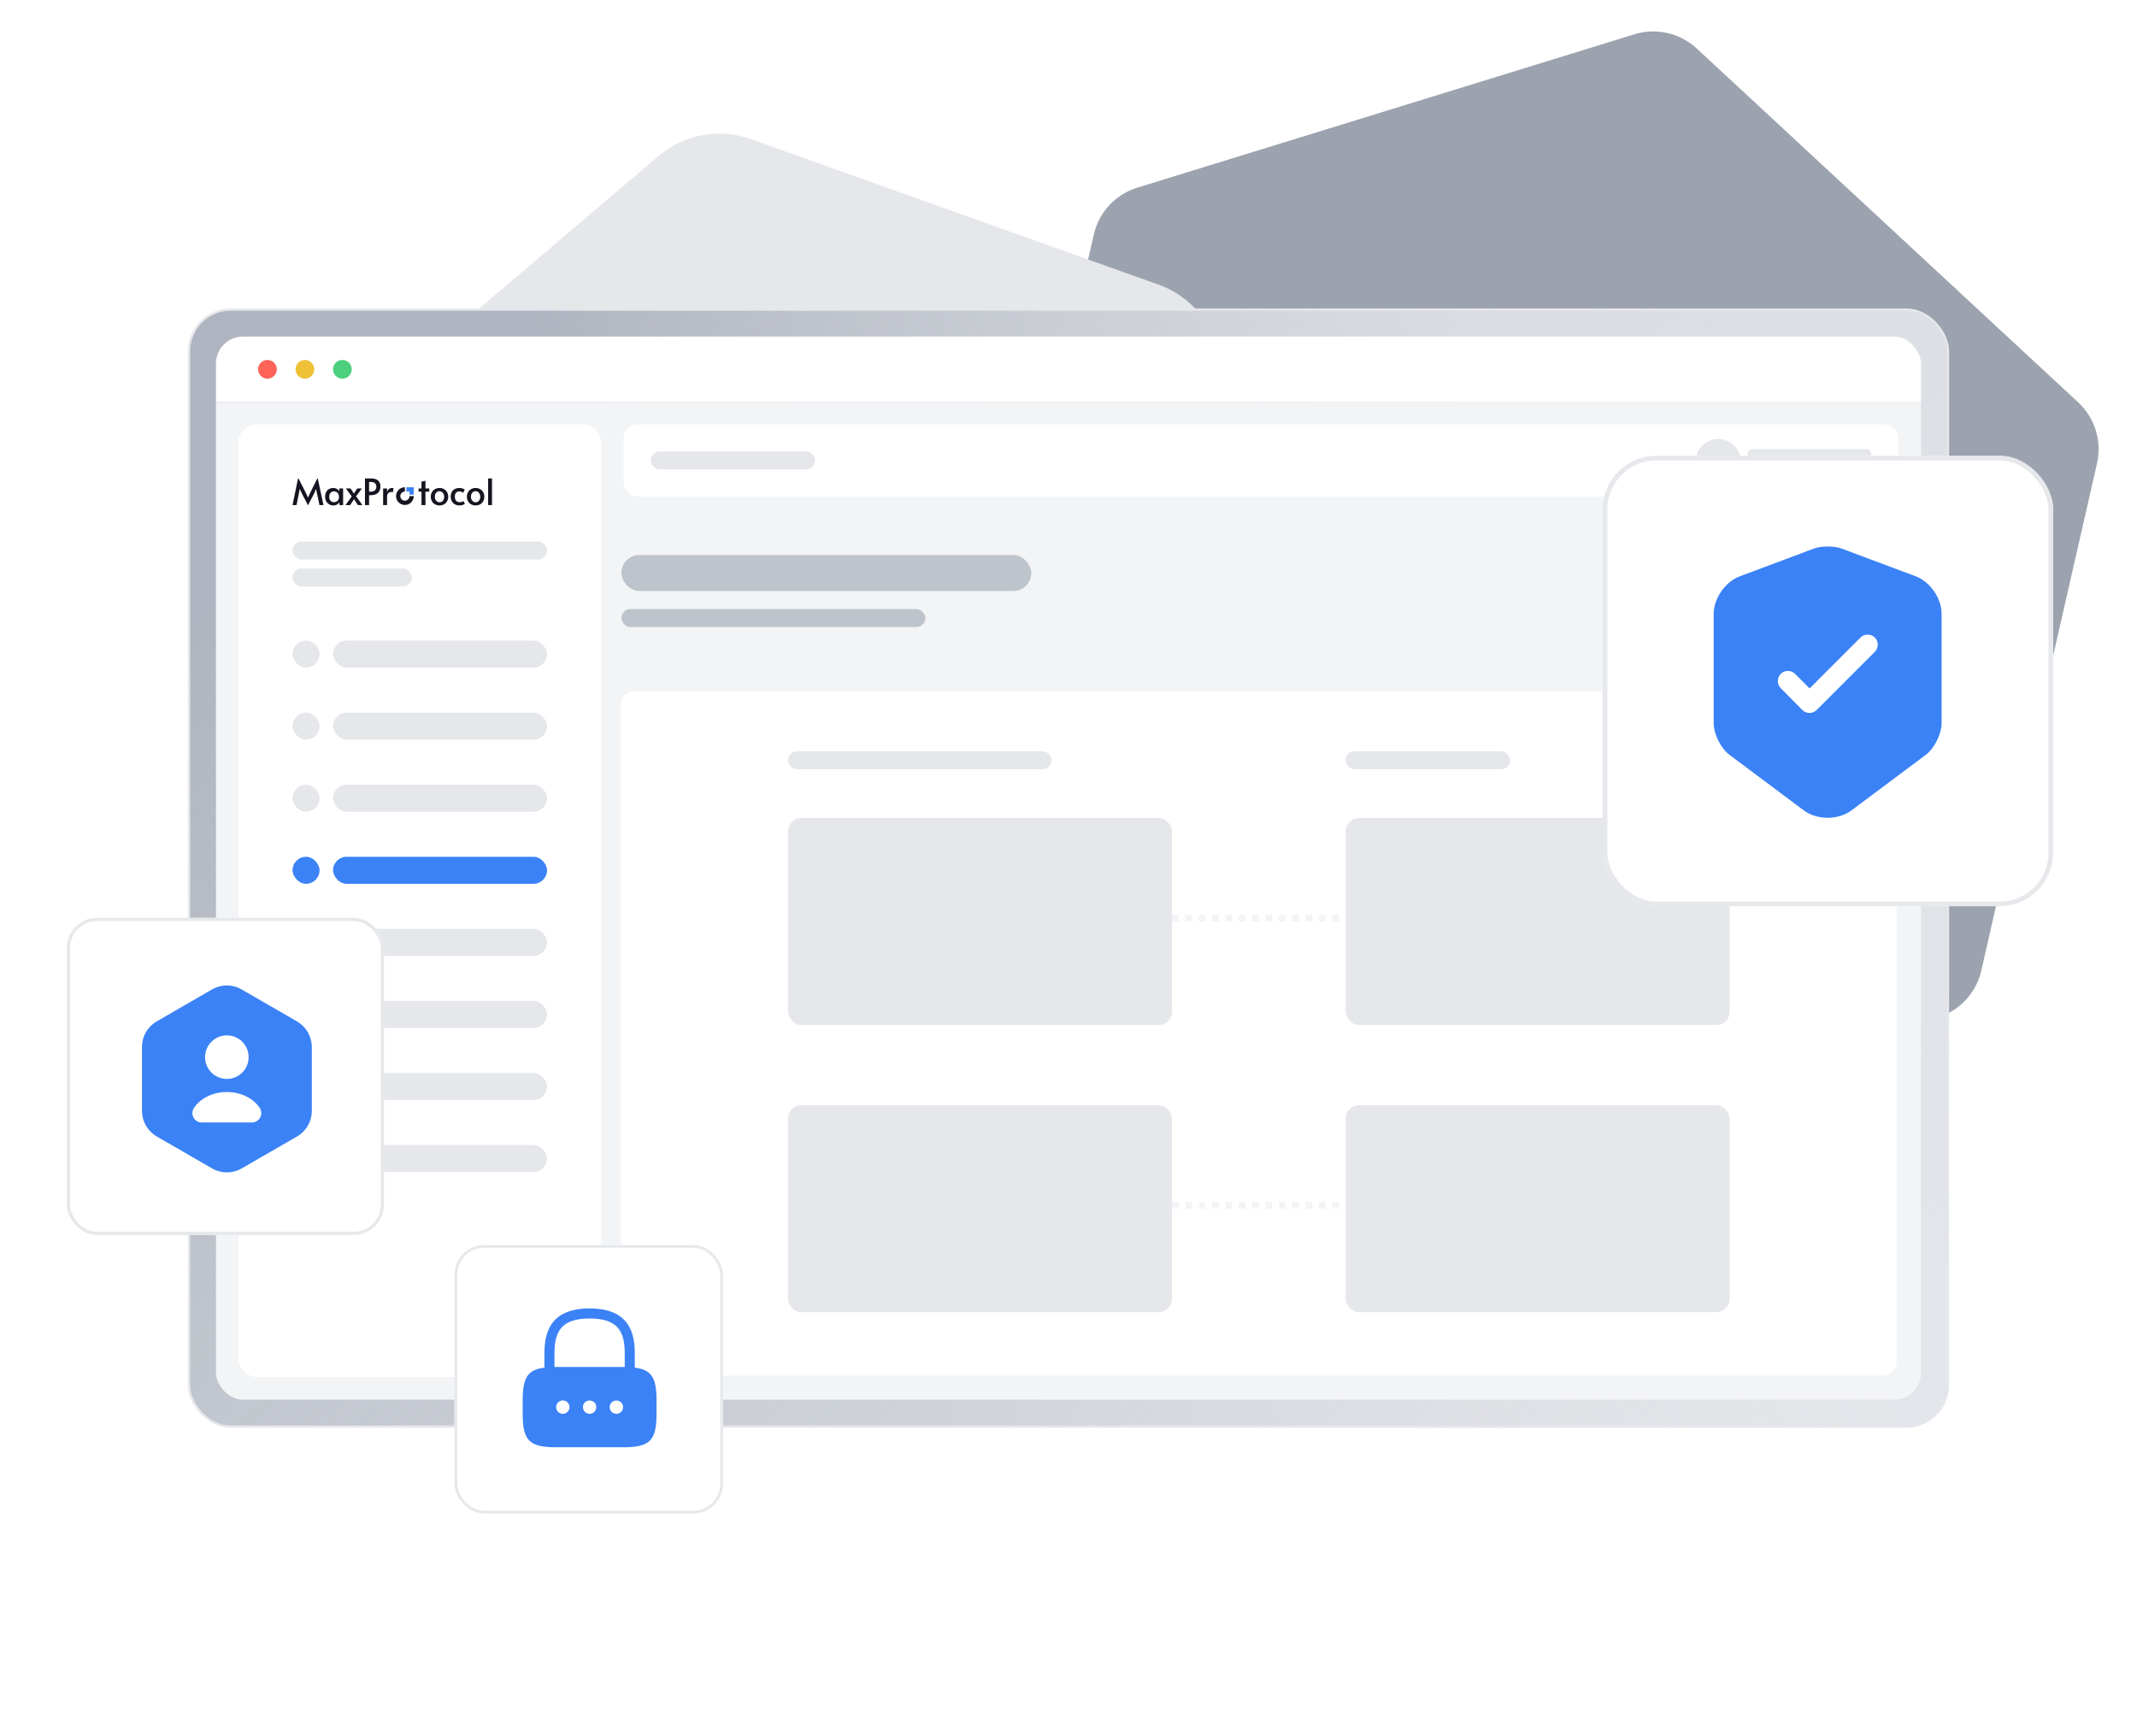 <svg width="640" height="520" viewBox="0 0 640 520" fill="none" xmlns="http://www.w3.org/2000/svg">
<g clip-path="url(#clip0_6426_117583)">
<path d="M292.918 222.149C291.396 228.821 293.548 235.798 298.565 240.452L412.788 346.418C417.805 351.072 424.924 352.697 431.463 350.679L580.343 304.742C586.882 302.725 591.848 297.372 593.371 290.699L628.028 138.797C629.551 132.125 627.398 125.148 622.381 120.494L508.158 14.528C503.141 9.874 496.023 8.25 489.483 10.267L340.603 56.204C334.064 58.221 329.098 63.575 327.576 70.247L292.918 222.149Z" fill="#9CA3AF"/>
<path d="M388.396 234.196C390.186 243.992 386.614 253.999 379.026 260.447L280.111 344.502C272.523 350.95 262.071 352.86 252.692 349.512L130.441 305.877C121.063 302.529 114.182 294.433 112.392 284.637L89.057 156.947C87.266 147.151 90.838 137.144 98.427 130.696L197.341 46.641C204.93 40.193 215.382 38.283 224.761 41.63L347.011 85.266C356.39 88.614 363.27 96.71 365.06 106.506L388.396 234.196Z" fill="#E5E7EB"/>
<rect x="56.605" y="92.722" width="526.791" height="334.556" rx="12.478" fill="#DFE1E6"/>
<rect x="56.605" y="92.722" width="526.791" height="334.556" rx="12.478" fill="url(#paint0_linear_6426_117583)" fill-opacity="0.7"/>
<rect x="56.605" y="92.722" width="526.791" height="334.556" rx="12.478" fill="url(#paint1_linear_6426_117583)" fill-opacity="0.7"/>
<rect x="56.605" y="92.722" width="526.791" height="334.556" rx="12.478" stroke="#E5E7EB" stroke-width="0.675"/>
<g clip-path="url(#clip1_6426_117583)">
<rect width="510.643" height="19.628" transform="translate(64.678 100.796)" fill="white"/>
<circle cx="80.099" cy="110.61" r="2.804" fill="#FF6259"/>
<circle cx="91.316" cy="110.61" r="2.804" fill="#EEC137"/>
<circle cx="102.533" cy="110.61" r="2.804" fill="#4CD07D"/>
<rect width="510.643" height="298.78" transform="translate(64.678 120.424)" fill="#F3F4F6"/>
<rect x="71.422" y="127.102" width="108.596" height="285.317" rx="5.396" fill="white"/>
<path d="M90.282 147.549L89.782 146.419L89.554 147.549L88.815 151.275H87.609L89.261 143.29H89.391L91.586 147.603L92.238 149.048L92.89 147.603L95.041 143.29H95.16L96.877 151.275H95.682L94.878 147.549L94.639 146.419L94.204 147.549L92.27 151.275H92.205L90.282 147.549Z" fill="#151521"/>
<path d="M99.859 151.384C99.41 151.384 98.994 151.279 98.61 151.069C98.234 150.852 97.929 150.547 97.698 150.156C97.473 149.758 97.361 149.294 97.361 148.766C97.361 148.244 97.458 147.788 97.654 147.397C97.857 147.006 98.143 146.701 98.512 146.484C98.882 146.267 99.316 146.158 99.816 146.158C100.106 146.158 100.377 146.209 100.631 146.31C100.884 146.412 101.098 146.538 101.272 146.691C101.446 146.835 101.562 146.98 101.62 147.125L101.641 146.289H102.76V151.275H101.652L101.63 150.395C101.507 150.656 101.283 150.888 100.957 151.091C100.631 151.286 100.265 151.384 99.859 151.384ZM100.055 150.406C100.468 150.406 100.816 150.265 101.098 149.983C101.381 149.693 101.522 149.316 101.522 148.853V148.777C101.522 148.465 101.457 148.186 101.326 147.94C101.196 147.694 101.018 147.502 100.794 147.364C100.569 147.227 100.323 147.158 100.055 147.158C99.591 147.158 99.233 147.31 98.98 147.614C98.726 147.911 98.599 148.299 98.599 148.777C98.599 149.262 98.722 149.657 98.969 149.961C99.222 150.258 99.584 150.406 100.055 150.406Z" fill="#151521"/>
<path d="M105.338 148.69L103.589 146.289H104.979L106.001 147.831L106.967 146.289H108.391L106.631 148.624L108.543 151.275H107.196L106.011 149.515L104.881 151.275H103.469L105.338 148.69Z" fill="#151521"/>
<path d="M109.306 143.29H111.066C112.058 143.29 112.783 143.504 113.239 143.931C113.702 144.351 113.934 144.931 113.934 145.669C113.934 146.524 113.684 147.179 113.185 147.636C112.685 148.092 111.942 148.32 110.957 148.32H110.534V151.275H109.306V143.29ZM110.99 147.245C111.627 147.245 112.073 147.103 112.326 146.821C112.58 146.538 112.707 146.198 112.707 145.8C112.707 145.372 112.583 145.025 112.337 144.757C112.091 144.489 111.678 144.355 111.099 144.355H110.534V147.245H110.99Z" fill="#151521"/>
<path d="M114.741 146.289H115.915V147.266C116.03 146.933 116.219 146.665 116.479 146.462C116.74 146.26 117.037 146.158 117.37 146.158C117.602 146.158 117.762 146.18 117.848 146.223L117.685 147.408C117.62 147.364 117.479 147.342 117.262 147.342C116.921 147.342 116.61 147.451 116.327 147.668C116.052 147.886 115.915 148.233 115.915 148.711V151.275H114.741V146.289Z" fill="#151521"/>
<path d="M126.233 147.245H125.353V146.289H126.233V144.257L127.417 143.996V146.289H128.569V147.245H127.417V151.275H126.233V147.245Z" fill="#151521"/>
<path d="M131.63 151.384C131.116 151.384 130.66 151.268 130.261 151.036C129.863 150.805 129.555 150.49 129.338 150.091C129.12 149.693 129.012 149.251 129.012 148.766C129.012 148.288 129.117 147.849 129.327 147.451C129.544 147.053 129.852 146.738 130.25 146.506C130.649 146.274 131.109 146.158 131.63 146.158C132.152 146.158 132.608 146.274 132.999 146.506C133.397 146.738 133.702 147.053 133.912 147.451C134.129 147.849 134.238 148.288 134.238 148.766C134.238 149.251 134.129 149.693 133.912 150.091C133.694 150.49 133.387 150.805 132.988 151.036C132.597 151.268 132.144 151.384 131.63 151.384ZM131.663 150.428C132.083 150.428 132.412 150.272 132.651 149.961C132.898 149.649 133.021 149.258 133.021 148.787C133.021 148.317 132.89 147.922 132.63 147.603C132.369 147.277 132.025 147.114 131.598 147.114C131.185 147.114 130.852 147.274 130.598 147.592C130.352 147.911 130.229 148.309 130.229 148.787C130.229 149.251 130.363 149.642 130.631 149.961C130.899 150.272 131.243 150.428 131.663 150.428Z" fill="#151521"/>
<path d="M137.598 151.384C137.106 151.384 136.66 151.279 136.262 151.069C135.871 150.852 135.56 150.544 135.328 150.146C135.096 149.74 134.98 149.265 134.98 148.722C134.98 148.208 135.085 147.759 135.295 147.375C135.512 146.984 135.813 146.683 136.197 146.473C136.588 146.263 137.037 146.158 137.544 146.158C137.928 146.158 138.258 146.209 138.533 146.31C138.815 146.404 139.036 146.524 139.196 146.669L138.674 147.614C138.37 147.31 138.026 147.158 137.642 147.158C137.178 147.158 136.823 147.299 136.577 147.581C136.338 147.864 136.219 148.241 136.219 148.711C136.219 149.247 136.342 149.664 136.588 149.961C136.842 150.258 137.193 150.406 137.642 150.406C137.866 150.406 138.084 150.374 138.294 150.308C138.511 150.243 138.678 150.167 138.794 150.08L139.217 150.906C139.058 151.029 138.833 151.141 138.544 151.243C138.261 151.337 137.946 151.384 137.598 151.384Z" fill="#151521"/>
<path d="M142.442 151.384C141.928 151.384 141.472 151.268 141.073 151.036C140.675 150.805 140.367 150.49 140.15 150.091C139.932 149.693 139.824 149.251 139.824 148.766C139.824 148.288 139.929 147.849 140.139 147.451C140.356 147.053 140.664 146.738 141.062 146.506C141.461 146.274 141.921 146.158 142.442 146.158C142.964 146.158 143.42 146.274 143.811 146.506C144.209 146.738 144.514 147.053 144.724 147.451C144.941 147.849 145.05 148.288 145.05 148.766C145.05 149.251 144.941 149.693 144.724 150.091C144.506 150.49 144.199 150.805 143.8 151.036C143.409 151.268 142.956 151.384 142.442 151.384ZM142.475 150.428C142.895 150.428 143.224 150.272 143.463 149.961C143.71 149.649 143.833 149.258 143.833 148.787C143.833 148.317 143.702 147.922 143.442 147.603C143.181 147.277 142.837 147.114 142.409 147.114C141.997 147.114 141.663 147.274 141.41 147.592C141.164 147.911 141.041 148.309 141.041 148.787C141.041 149.251 141.175 149.642 141.443 149.961C141.711 150.272 142.055 150.428 142.475 150.428Z" fill="#151521"/>
<path d="M146.183 143.29H147.346V151.275H146.183V143.29Z" fill="#151521"/>
<path fill-rule="evenodd" clip-rule="evenodd" d="M121.26 147.214C120.988 147.214 120.723 147.295 120.498 147.445C120.272 147.596 120.096 147.81 119.992 148.061C119.889 148.311 119.862 148.587 119.914 148.853C119.967 149.119 120.098 149.364 120.29 149.555C120.482 149.747 120.726 149.878 120.992 149.931C121.258 149.984 121.534 149.956 121.784 149.853C122.035 149.749 122.249 149.573 122.4 149.348C122.551 149.122 122.631 148.857 122.631 148.586H123.91C123.91 149.11 123.754 149.622 123.463 150.058C123.172 150.494 122.758 150.833 122.274 151.034C121.789 151.235 121.257 151.287 120.743 151.185C120.228 151.083 119.756 150.83 119.386 150.46C119.015 150.089 118.763 149.617 118.66 149.103C118.558 148.589 118.611 148.056 118.811 147.571C119.012 147.087 119.351 146.673 119.787 146.382C120.223 146.091 120.735 145.935 121.26 145.935V147.214Z" fill="#151521"/>
<path fill-rule="evenodd" clip-rule="evenodd" d="M122.629 147.214H121.703V145.935H123.908V148.14H122.629V147.214Z" fill="#3B82F6"/>
<rect x="87.609" y="162.176" width="76.219" height="5.396" rx="2.698" fill="#E5E7EB"/>
<rect x="87.609" y="170.27" width="35.749" height="5.396" rx="2.698" fill="#E5E7EB"/>
<rect x="87.609" y="191.855" width="8.094" height="8.094" rx="4.047" fill="#E5E7EB"/>
<rect x="99.75" y="191.855" width="64.078" height="8.094" rx="4.047" fill="#E5E7EB"/>
<rect x="87.609" y="213.439" width="8.094" height="8.094" rx="4.047" fill="#E5E7EB"/>
<rect x="99.75" y="213.439" width="64.078" height="8.094" rx="4.047" fill="#E5E7EB"/>
<rect x="87.609" y="235.023" width="8.094" height="8.094" rx="4.047" fill="#E5E7EB"/>
<rect x="99.75" y="235.023" width="64.078" height="8.094" rx="4.047" fill="#E5E7EB"/>
<rect x="87.609" y="256.607" width="8.094" height="8.094" rx="4.047" fill="#3B82F6"/>
<rect x="99.75" y="256.607" width="64.078" height="8.094" rx="4.047" fill="#3B82F6"/>
<rect x="87.609" y="278.192" width="8.094" height="8.094" rx="4.047" fill="#E5E7EB"/>
<rect x="99.75" y="278.192" width="64.078" height="8.094" rx="4.047" fill="#E5E7EB"/>
<rect x="87.609" y="299.776" width="8.094" height="8.094" rx="4.047" fill="#E5E7EB"/>
<rect x="99.75" y="299.776" width="64.078" height="8.094" rx="4.047" fill="#E5E7EB"/>
<rect x="87.609" y="321.36" width="8.094" height="8.094" rx="4.047" fill="#E5E7EB"/>
<rect x="99.75" y="321.36" width="64.078" height="8.094" rx="4.047" fill="#E5E7EB"/>
<rect x="87.609" y="342.944" width="8.094" height="8.094" rx="4.047" fill="#E5E7EB"/>
<rect x="99.75" y="342.944" width="64.078" height="8.094" rx="4.047" fill="#E5E7EB"/>
<rect x="186.764" y="127.102" width="381.772" height="21.584" rx="4.047" fill="white"/>
<rect x="194.857" y="135.196" width="49.239" height="5.396" rx="2.698" fill="#E5E7EB"/>
<circle cx="514.575" cy="138.231" r="6.745" fill="#E5E7EB"/>
<rect x="523.344" y="134.521" width="37.098" height="2.698" rx="1.349" fill="#E5E7EB"/>
<rect x="523.344" y="139.243" width="25.631" height="2.698" rx="1.349" fill="#E5E7EB"/>
<rect x="186" y="207" width="382" height="205" rx="4.047" fill="white"/>
<rect x="236" y="225" width="78.918" height="5.396" rx="2.698" fill="#E5E7EB"/>
<rect x="236" y="245" width="115" height="62" rx="4" fill="#E5E7EB"/>
<rect x="403" y="245" width="115" height="62" rx="4" fill="#E5E7EB"/>
<rect x="236" y="331" width="115" height="62" rx="4" fill="#E5E7EB"/>
<rect x="403" y="331" width="115" height="62" rx="4" fill="#E5E7EB"/>
<rect x="403" y="225" width="49.239" height="5.396" rx="2.698" fill="#E5E7EB"/>
<line x1="351" y1="275" x2="403" y2="275" stroke="#F3F4F6" stroke-width="2" stroke-dasharray="2 2"/>
<line x1="351" y1="361" x2="403" y2="361" stroke="#F3F4F6" stroke-width="2" stroke-dasharray="2 2"/>
<rect x="186.09" y="182.411" width="91.059" height="5.396" rx="2.698" fill="#9CA3AF" fill-opacity="0.6"/>
<rect x="186.09" y="166.223" width="122.761" height="10.792" rx="5.396" fill="#9CA3AF" fill-opacity="0.6"/>
</g>
<g filter="url(#filter0_d_6426_117583)">
<rect x="20" y="271" width="95" height="95" rx="9.059" fill="white"/>
<rect x="20.486" y="271.487" width="94.027" height="94.027" rx="8.573" stroke="#E6E8EB" stroke-width="0.973"/>
<path d="M88.962 302.032L72.333 292.43C69.617 290.862 66.258 290.862 63.514 292.43L46.913 302.032C44.197 303.6 42.518 306.511 42.518 309.675V328.824C42.518 331.959 44.197 334.871 46.913 336.466L63.542 346.069C66.258 347.637 69.617 347.637 72.361 346.069L88.99 336.466C91.705 334.899 93.385 331.987 93.385 328.824V309.675C93.357 306.511 91.677 303.628 88.962 302.032ZM67.937 306.203C71.549 306.203 74.46 309.115 74.46 312.726C74.46 316.338 71.549 319.249 67.937 319.249C64.326 319.249 61.414 316.338 61.414 312.726C61.414 309.143 64.326 306.203 67.937 306.203ZM75.44 332.295H60.435C58.167 332.295 56.851 329.776 58.111 327.9C60.015 325.072 63.71 323.169 67.937 323.169C72.165 323.169 75.86 325.072 77.764 327.9C79.023 329.748 77.68 332.295 75.44 332.295Z" fill="#3B82F6"/>
</g>
<g filter="url(#filter1_d_6426_117583)">
<rect x="480" y="131" width="134.869" height="134.869" rx="16" fill="white"/>
<rect x="480.691" y="131.691" width="133.488" height="133.488" rx="15.309" stroke="#E6E8EB" stroke-width="1.381"/>
<path d="M573.803 167.108L551.574 158.782C549.27 157.933 545.512 157.933 543.208 158.782L520.979 167.108C516.695 168.725 513.219 173.736 513.219 178.303V211.041C513.219 214.315 515.361 218.639 517.988 220.579L540.217 237.191C544.137 240.141 550.564 240.141 554.484 237.191L576.713 220.579C579.34 218.599 581.483 214.315 581.483 211.041V178.303C581.523 173.736 578.047 168.725 573.803 167.108ZM561.436 189.741L544.057 207.121C543.45 207.727 542.682 208.01 541.915 208.01C541.147 208.01 540.379 207.727 539.772 207.121L533.306 200.573C532.134 199.401 532.134 197.461 533.306 196.289C534.478 195.117 536.418 195.117 537.59 196.289L541.955 200.654L557.192 185.417C558.364 184.245 560.304 184.245 561.476 185.417C562.648 186.589 562.648 188.569 561.436 189.741Z" fill="#3B82F6"/>
</g>
<g filter="url(#filter2_d_6426_117583)">
<rect x="136.117" y="369.593" width="80.407" height="80.407" rx="8.908" fill="white"/>
<rect x="136.529" y="370.005" width="79.583" height="79.583" rx="8.496" stroke="#E6E8EB" stroke-width="0.824"/>
<path fill-rule="evenodd" clip-rule="evenodd" d="M190.107 406.321V402.112C190.107 396.3 188.704 388.583 176.578 388.583C164.452 388.583 163.049 396.3 163.049 402.112V406.321C157.938 406.943 156.535 409.448 156.535 416.142V420.151C156.535 428.168 158.539 430.172 166.557 430.172H186.599C194.617 430.172 196.621 428.168 196.621 420.151V416.142C196.621 409.448 195.218 406.943 190.107 406.321ZM187.1 406.121V402.112C187.1 395.799 185.317 391.59 176.578 391.59C167.839 391.59 166.056 395.799 166.056 402.112V406.121H187.1ZM168.561 420.151C169.082 420.151 169.603 419.93 169.984 419.57C170.345 419.189 170.565 418.668 170.565 418.147C170.565 417.886 170.505 417.626 170.405 417.385C170.305 417.145 170.164 416.924 169.984 416.724C169.423 416.162 168.541 415.982 167.799 416.303C167.539 416.403 167.338 416.543 167.138 416.724C166.957 416.924 166.817 417.145 166.717 417.385C166.617 417.626 166.557 417.886 166.557 418.147C166.557 418.668 166.777 419.189 167.138 419.57C167.338 419.75 167.539 419.89 167.799 419.991C168.04 420.091 168.3 420.151 168.561 420.151ZM178.001 419.57C178.181 419.369 178.322 419.149 178.422 418.908C178.522 418.668 178.582 418.407 178.582 418.147C178.582 417.606 178.362 417.104 178.001 416.724C177.239 415.982 175.897 415.982 175.155 416.724C174.794 417.104 174.574 417.606 174.574 418.147C174.574 418.407 174.634 418.668 174.734 418.908C174.834 419.149 174.975 419.369 175.155 419.57C175.536 419.93 176.037 420.151 176.578 420.151C177.099 420.151 177.62 419.93 178.001 419.57ZM184.595 420.151C185.116 420.151 185.637 419.93 186.018 419.57C186.379 419.189 186.599 418.668 186.599 418.147C186.599 418.026 186.579 417.886 186.559 417.746C186.539 417.626 186.499 417.505 186.439 417.385C186.399 417.265 186.339 417.145 186.259 417.044C186.179 416.924 186.098 416.824 186.018 416.724C185.277 415.982 183.934 415.982 183.172 416.724C182.811 417.104 182.591 417.606 182.591 418.147C182.591 418.688 182.811 419.189 183.172 419.57C183.553 419.93 184.074 420.151 184.595 420.151Z" fill="#3B82F6"/>
</g>
</g>
<defs>
<filter id="filter0_d_6426_117583" x="-4.327" y="250.565" width="143.654" height="143.654" filterUnits="userSpaceOnUse" color-interpolation-filters="sRGB">
<feFlood flood-opacity="0" result="BackgroundImageFix"/>
<feColorMatrix in="SourceAlpha" type="matrix" values="0 0 0 0 0 0 0 0 0 0 0 0 0 0 0 0 0 0 127 0" result="hardAlpha"/>
<feOffset dy="3.892"/>
<feGaussianBlur stdDeviation="12.164"/>
<feComposite in2="hardAlpha" operator="out"/>
<feColorMatrix type="matrix" values="0 0 0 0 0.085 0 0 0 0 0.073 0 0 0 0 0.438 0 0 0 0.1 0"/>
<feBlend mode="normal" in2="BackgroundImageFix" result="effect1_dropShadow_6426_117583"/>
<feBlend mode="normal" in="SourceGraphic" in2="effect1_dropShadow_6426_117583" result="shape"/>
</filter>
<filter id="filter1_d_6426_117583" x="445.463" y="101.989" width="203.943" height="203.943" filterUnits="userSpaceOnUse" color-interpolation-filters="sRGB">
<feFlood flood-opacity="0" result="BackgroundImageFix"/>
<feColorMatrix in="SourceAlpha" type="matrix" values="0 0 0 0 0 0 0 0 0 0 0 0 0 0 0 0 0 0 127 0" result="hardAlpha"/>
<feOffset dy="5.526"/>
<feGaussianBlur stdDeviation="17.268"/>
<feComposite in2="hardAlpha" operator="out"/>
<feColorMatrix type="matrix" values="0 0 0 0 0.085 0 0 0 0 0.073 0 0 0 0 0.438 0 0 0 0.1 0"/>
<feBlend mode="normal" in2="BackgroundImageFix" result="effect1_dropShadow_6426_117583"/>
<feBlend mode="normal" in="SourceGraphic" in2="effect1_dropShadow_6426_117583" result="shape"/>
</filter>
<filter id="filter2_d_6426_117583" x="115.527" y="352.297" width="121.587" height="121.587" filterUnits="userSpaceOnUse" color-interpolation-filters="sRGB">
<feFlood flood-opacity="0" result="BackgroundImageFix"/>
<feColorMatrix in="SourceAlpha" type="matrix" values="0 0 0 0 0 0 0 0 0 0 0 0 0 0 0 0 0 0 127 0" result="hardAlpha"/>
<feOffset dy="3.294"/>
<feGaussianBlur stdDeviation="10.295"/>
<feComposite in2="hardAlpha" operator="out"/>
<feColorMatrix type="matrix" values="0 0 0 0 0.085 0 0 0 0 0.073 0 0 0 0 0.438 0 0 0 0.1 0"/>
<feBlend mode="normal" in2="BackgroundImageFix" result="effect1_dropShadow_6426_117583"/>
<feBlend mode="normal" in="SourceGraphic" in2="effect1_dropShadow_6426_117583" result="shape"/>
</filter>
<linearGradient id="paint0_linear_6426_117583" x1="175.611" y1="92.385" x2="480.5" y2="466.5" gradientUnits="userSpaceOnUse">
<stop stop-color="#9CA3AF"/>
<stop offset="1" stop-color="#9CA3AF" stop-opacity="0"/>
</linearGradient>
<linearGradient id="paint1_linear_6426_117583" x1="445.184" y1="96.502" x2="193.937" y2="190.081" gradientUnits="userSpaceOnUse">
<stop stop-color="#E5E7EB"/>
<stop offset="1" stop-color="#E5E7EB" stop-opacity="0"/>
</linearGradient>
<clipPath id="clip0_6426_117583">
<rect width="640" height="520" fill="white"/>
</clipPath>
<clipPath id="clip1_6426_117583">
<rect x="64.678" y="100.796" width="510.643" height="318.408" rx="8.094" fill="white"/>
</clipPath>
</defs>
</svg>
